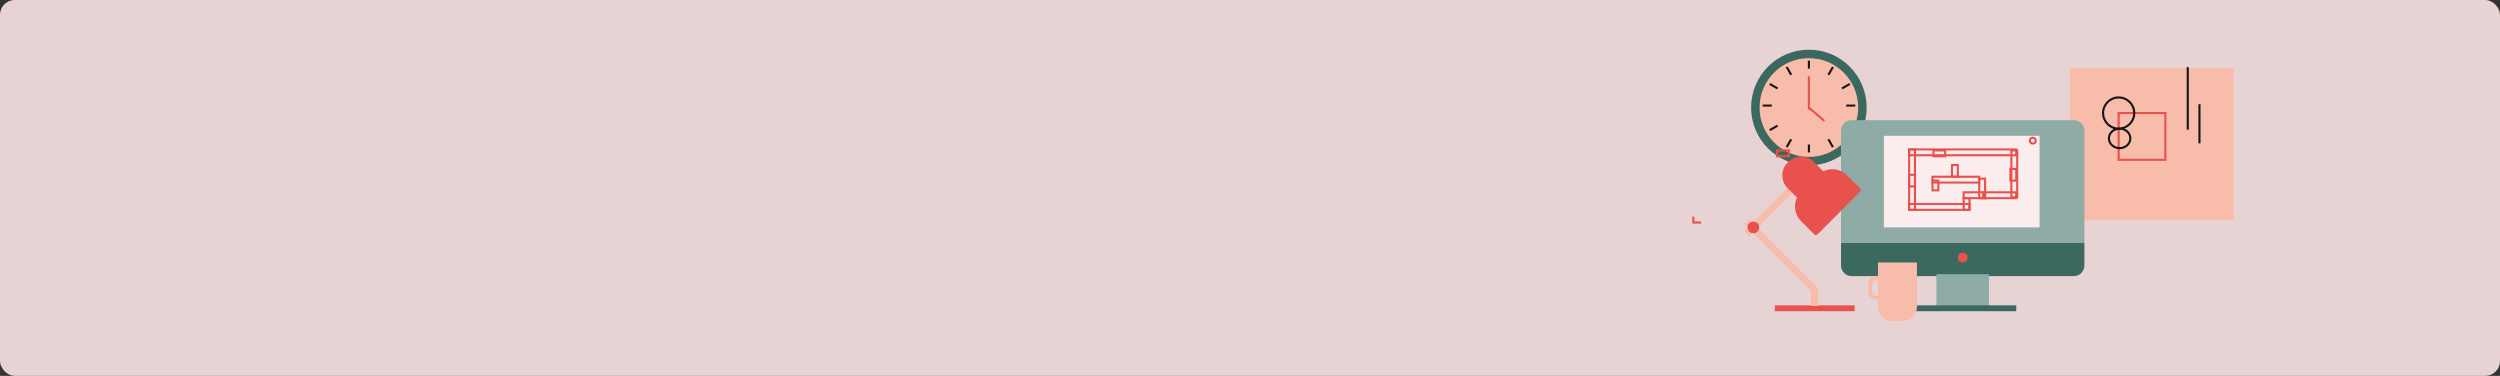 <svg width="1184px" height="178px" viewBox="0 0 1184 178" xmlns="http://www.w3.org/2000/svg"><rect x="0" y="0" width="1184" height="178" fill="#333333" stroke="none"/><g fill="none" fill-rule="evenodd"><rect fill="#E8D3D4" width="1184" height="178" rx="7"/><g transform="translate(826 25)"><ellipse stroke="#3B685F" stroke-width="4" fill="#F7BCAA" fill-rule="nonzero" cx="30.687" cy="25.923" rx="25.357" ry="25.385"/><path fill="#F7BCAA" fill-rule="nonzero" d="M154.343 7.308H231.797V79.308H154.343z"/><path d="M50.841,31.923 L156.221,31.923 C158.949,31.923 161.161,34.134 161.161,36.861 L161.161,90.077 L161.161,90.077 L45.901,90.077 L45.901,36.861 C45.901,34.134 48.113,31.923 50.841,31.923 Z" fill="#8EABA5" fill-rule="nonzero"/><path d="M50.841,90.077 L156.221,90.077 C158.949,90.077 161.161,92.335 161.161,95.121 L161.161,105.769 L161.161,105.769 L45.901,105.769 L45.901,95.121 C45.901,92.335 48.113,90.077 50.841,90.077 Z" fill="#3B685F" fill-rule="nonzero" transform="matrix(1 0 0 -1 0 195.846)"/><path fill="#8EABA5" fill-rule="nonzero" d="M91.083 104.846H115.979V120.538H91.083z"/><path fill="#3B685F" fill-rule="nonzero" d="M78.174 119.615H128.888V122.385H78.174z"/><path fill="#E8514C" fill-rule="nonzero" d="M14.551 119.615H52.356V122.385H14.551z"/><path fill="#F7BCAA" fill-rule="nonzero" transform="rotate(90 33.366 115.633)" d="M29.137 113.986L37.596 113.986 37.596 117.28 29.36 117.28z"/><path fill="#F7BCAA" fill-rule="nonzero" transform="rotate(45 17.567 96.27)" d="M-5.491 94.621L40.625 94.624 40.625 97.918 -5.491 97.915z"/><path fill="#F7BCAA" fill-rule="nonzero" transform="scale(-1 1) rotate(45 0 45.512)" d="M-3.24 73.154L27.505 73.156 27.505 76.45 -3.24 76.448z"/><ellipse fill="#E8514C" fill-rule="nonzero" cx="103.531" cy="97" rx="2.305" ry="2.308"/><path fill="#FBEDEE" fill-rule="nonzero" d="M66.187 39.308H139.953V82.692H66.187z"/><g transform="translate(170.018 7.308)"><path stroke="#E8514D" d="M7.377 21.231H29.506V43.385H7.377z"/><ellipse stroke="#151617" cx="7.838" cy="33.231" rx="5.071" ry="4.615"/><ellipse stroke="#151617" cx="7.377" cy="21.231" rx="7.377" ry="7.385"/><path stroke="#151617" stroke-linecap="square" d="M40.11 7.10542736e-14L40.11 28.615"/><path stroke="#151617" stroke-linecap="square" d="M45.643 17.538L45.643 35.077"/></g><path stroke="#E8514D" d="M78.174 71.615H106.758V74.385H78.174z"/><path stroke="#E8514D" d="M103.992 68.846H106.758V74.385H103.992z"/><path stroke="#E8514D" transform="matrix(1 0 0 -1 0 134.923)" d="M103.992 66.077H114.135V68.846H103.992z"/><path stroke="#E8514D" transform="matrix(1 0 0 -1 0 128.462)" d="M111.369 59.615H114.135V68.846H111.369z"/><path stroke="#E8514D" transform="matrix(1 0 0 -1 0 111.846)" d="M98.46 53.154H101.226V58.692H98.46z"/><path stroke="#E8514D" transform="matrix(1 0 0 -1 0 121.077)" d="M78.174 57.769H80.94V63.308H78.174z"/><path stroke="#E8514D" transform="matrix(0 1 1 0 44.85 -44.85)" d="M91.082 44.849L93.851 44.849 93.851 50.382 91.082 50.382z"/><path stroke="#E8514D" transform="rotate(90 56.804 0)" d="M137.188 77.156L137.188 80.844 134.419 80.844"/><path stroke="#E8514D" transform="rotate(90 66.059 0)" d="M112.289 44.849L115.059 44.849 115.059 50.382 112.289 50.382z"/><path stroke="#E8514D" transform="matrix(-1 0 0 1 255.01 0)" d="M126.122 55H128.888V60.538H126.122z"/><path stroke="#E8514D" transform="matrix(1 0 0 -1 0 125.692)" d="M89.239 60.538H92.005V65.154H89.239z"/><path stroke="#E8514D" transform="rotate(180 100.304 60.077)" d="M89.239 58.692H111.369V61.462H89.239z"/><path stroke="#E8514D" transform="rotate(180 121.05 67.462)" d="M113.213 66.077H128.888V68.846H113.213z"/><path stroke="#E8514D" transform="rotate(90 79.557 60.077)" d="M65.249 58.694L93.865 58.694 93.865 61.46 65.249 61.46z"/><path stroke="#E8514D" transform="rotate(90 127.966 57.308)" d="M116.889 55.925L139.043 55.925 139.043 58.691 116.889 58.691z"/><path stroke="#E8514D" transform="rotate(90 103.531 47.154)" d="M102.146 21.797L104.916 21.797 104.916 72.511 102.146 72.511z"/><ellipse stroke="#E8514D" cx="136.726" cy="41.615" rx="1.383" ry="1.385"/><path stroke="#E8514C" stroke-linecap="square" d="M30.687 11.615L30.687 26.385"/><path stroke="#151617" stroke-linecap="square" d="M30.687 4.231L30.687 7"/><path stroke="#151617" stroke-linecap="square" d="M30.687 43.923L30.687 46.692"/><g stroke-linecap="square" transform="rotate(90 13.96 38.46)" stroke="#151617"><path d="M0.5 0.275L0.5 3.57"/><path d="M0.5 39.815L0.5 43.11"/></g><g stroke-linecap="square" transform="rotate(30 8.32 80.835)" stroke="#151617"><path d="M0.5 0.275L0.5 3.569"/><path d="M0.5 39.806L0.5 43.1"/></g><g stroke-linecap="square" transform="rotate(60 12.334 50.213)" stroke="#151617"><path d="M0.5 0.275L0.5 3.569"/><path d="M0.5 39.806L0.5 43.1"/></g><g stroke-linecap="square" transform="rotate(-30 23.302 -33.446)" stroke="#151617"><path d="M0.5 0.275L0.5 3.569"/><path d="M0.5 39.806L0.5 43.1"/></g><path d="M0.5 0.275L0.5 3.569" stroke-linecap="square" transform="rotate(-60 19.289 -2.827)" stroke="#151617"/><path stroke="#E8514C" stroke-linecap="square" d="M37.603 31.923L31.148 26.385"/><path d="M63.421,99.308 L81.862,99.308 L81.862,120.354 C81.862,124.024 78.948,127 75.353,127 L69.929,127 C66.335,127 63.421,124.024 63.421,120.354 L63.421,99.308 L63.421,99.308 Z" fill="#F7BCAA" fill-rule="nonzero"/><path d="M63.552,105.769 C65.517,105.769 67.109,107.257 67.109,109.092 L67.109,113.523 C67.109,115.358 65.517,116.846 63.552,116.846 L62.367,116.846 C60.403,116.846 58.81,115.358 58.81,113.523 L58.81,109.092 C58.81,107.257 60.403,105.769 62.367,105.769 L63.552,105.769 Z M64.145,107.431 L62.96,107.431 C61.65,107.431 60.589,108.423 60.589,109.646 L60.589,109.646 L60.589,112.969 C60.589,114.193 61.65,115.185 62.96,115.185 L62.96,115.185 L64.145,115.185 L64.145,107.431 Z" fill="#F7BCAA" fill-rule="nonzero"/><ellipse fill="#E8514C" fill-rule="nonzero" cx="4.408" cy="82.692" rx="2.766" ry="2.769"/><path d="M33.094,46.841 C37.793,46.841 41.603,50.651 41.603,55.35 L41.602,61.677 C45.44,63.034 48.19,66.694 48.19,70.997 L48.189,79.781 C48.189,80.387 47.697,80.879 47.091,80.879 L18.543,80.881 C17.936,80.881 17.445,80.389 17.445,79.783 L17.445,70.999 C17.446,66.696 20.196,63.035 24.034,61.678 L24.035,55.352 C24.035,50.652 27.845,46.842 32.545,46.841 L33.094,46.841 Z" fill="#E8514C" fill-rule="nonzero" transform="rotate(-45 32.817 63.861)"/></g></g></svg>